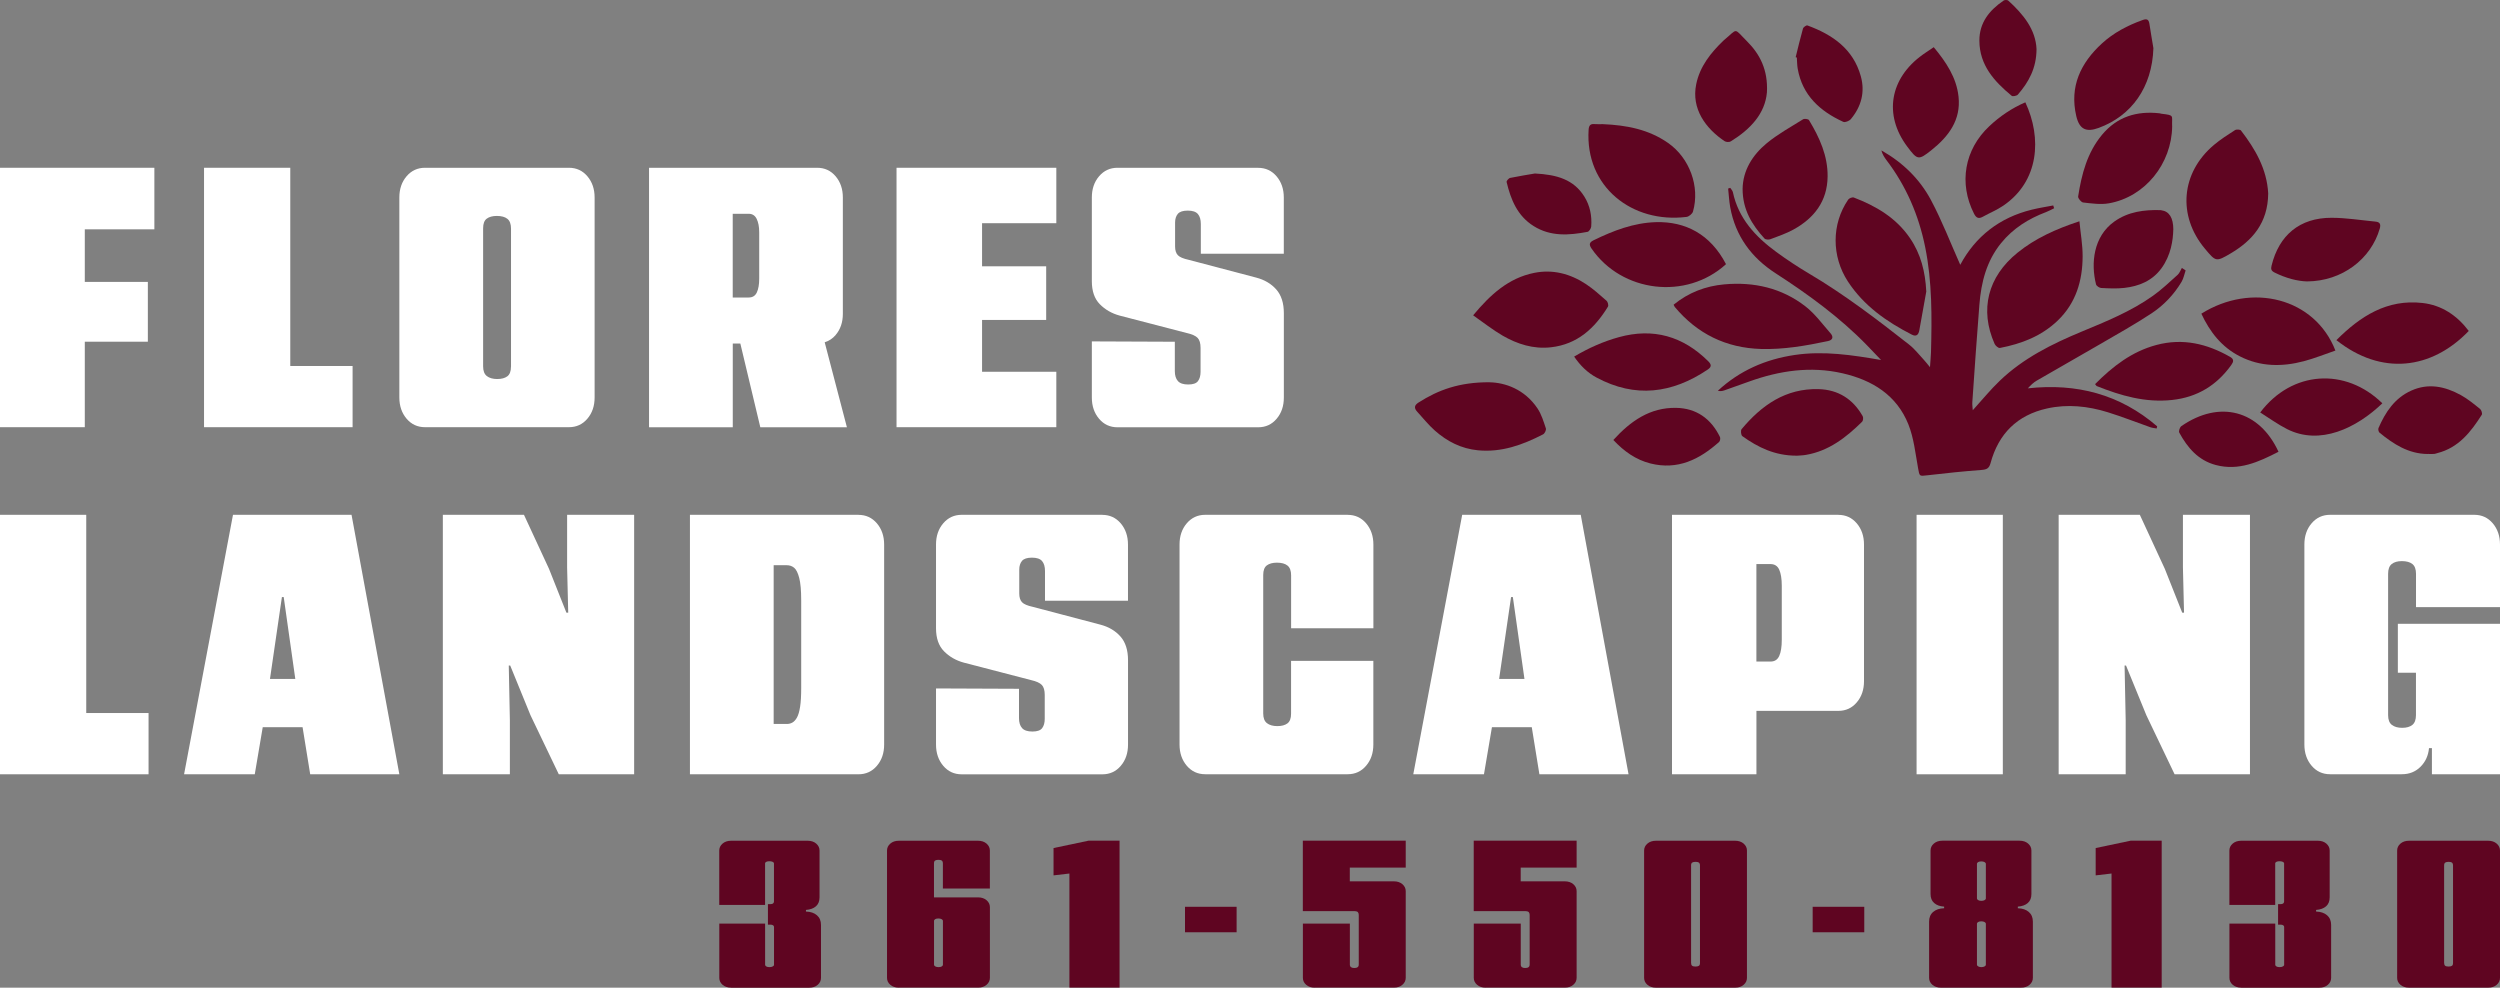 <?xml version="1.0" encoding="UTF-8"?>
<svg id="Layer_2" xmlns="http://www.w3.org/2000/svg" viewBox="0 0 567.3 224.12">
  <rect x="0" y="0" width="567.3" height="224.12" fill="#808080" stroke="none"/>
  <defs>
    <style>
      .cls-1 {
        fill: #fff;
      }

      .cls-2 {
        fill: #5f0521;
      }
    </style>
  </defs>
  <g id="Layer_1-2" data-name="Layer_1">
    <g>
      <g>
        <polygon class="cls-1" points="0 96.94 19.24 96.94 19.24 77.54 33.55 77.54 33.55 63.97 19.24 63.97 19.24 52.04 35.03 52.04 35.03 38.07 0 38.07 0 96.94"/>
        <polygon class="cls-1" points="65.87 38.07 46.3 38.07 46.3 96.94 80.01 96.94 80.01 83.05 65.87 83.05 65.87 38.07"/>
        <path class="cls-1" d="M129.1,38.07h-32.65c-1.7,0-3.1.65-4.19,1.93-1.1,1.29-1.64,2.89-1.64,4.81v45.39c0,1.92.55,3.52,1.64,4.81,1.1,1.29,2.49,1.93,4.19,1.93h32.65c1.7,0,3.1-.64,4.19-1.93,1.1-1.29,1.64-2.89,1.64-4.81v-45.39c0-1.92-.55-3.52-1.64-4.81-1.1-1.29-2.49-1.93-4.19-1.93ZM115.95,83.21c0,1.04-.28,1.77-.82,2.18-.55.41-1.32.62-2.3.62s-1.77-.22-2.34-.66c-.58-.44-.86-1.18-.86-2.22v-31.33c0-1.04.27-1.77.82-2.18.55-.41,1.32-.62,2.3-.62,1.04,0,1.84.22,2.39.66.55.44.82,1.18.82,2.22v31.33Z"/>
        <path class="cls-1" d="M189.62,76.02c1.1-1.29,1.64-2.89,1.64-4.81v-26.4c0-1.92-.55-3.52-1.64-4.81-1.1-1.29-2.49-1.93-4.19-1.93h-38.15v58.88h19v-18.99h1.72l4.53,18.99h19.65l-5.04-19.28c.95-.3,1.79-.83,2.49-1.65ZM166.27,48.51h3.62c.82,0,1.43.38,1.81,1.15.38.77.58,1.78.58,3.04v10.53c0,1.32-.18,2.36-.54,3.13-.36.77-.97,1.15-1.85,1.15h-3.62v-19Z"/>
        <polygon class="cls-1" points="203.44 96.94 239.7 96.94 239.7 84.36 222.85 84.36 222.85 72.6 237.4 72.6 237.4 60.43 222.85 60.43 222.85 50.65 239.7 50.65 239.7 38.07 203.44 38.07 203.44 96.94"/>
        <path class="cls-1" d="M285.5,38.07h-31.91c-1.7,0-3.1.65-4.19,1.93-1.1,1.29-1.64,2.89-1.64,4.81v19c0,2.25.6,3.99,1.81,5.22,1.21,1.23,2.71,2.1,4.52,2.59l15.21,3.95c1.21.27,2.03.65,2.47,1.11.44.47.66,1.22.66,2.26v5.43c0,.88-.19,1.58-.58,2.1-.38.52-1.12.78-2.22.78s-1.88-.26-2.34-.78c-.47-.52-.7-1.28-.7-2.26v-6.66l-18.83-.08v12.75c0,1.92.55,3.52,1.64,4.81,1.09,1.29,2.49,1.93,4.19,1.93h31.91c1.7,0,3.1-.64,4.19-1.93,1.1-1.29,1.64-2.89,1.64-4.81v-19.16c0-2.3-.58-4.1-1.73-5.39-1.15-1.29-2.66-2.18-4.52-2.67l-15.3-4.03c-1.26-.27-2.1-.63-2.51-1.07-.41-.44-.62-1.1-.62-1.97v-5.43c0-.82.21-1.48.62-1.97s1.16-.74,2.26-.74,1.86.26,2.3.78c.44.52.66,1.27.66,2.26v6.74h18.83v-12.75c0-1.92-.55-3.52-1.64-4.81-1.1-1.29-2.49-1.93-4.19-1.93Z"/>
      </g>
      <g>
        <polygon class="cls-1" points="19.57 116.82 0 116.82 0 175.7 33.71 175.7 33.71 161.8 19.57 161.8 19.57 116.82"/>
        <path class="cls-1" d="M52.87,116.82l-11.1,58.88h16.04l1.81-10.69h9.04l1.73,10.69h20.23l-10.85-58.88h-26.89ZM61.26,154.07l2.71-18.58h.41l2.63,18.58h-5.76Z"/>
        <polygon class="cls-1" points="128.69 128.75 128.94 139.03 128.53 139.03 124.58 129.08 118.9 116.82 100.49 116.82 100.49 175.7 115.7 175.7 115.7 163.45 115.45 151.03 115.78 151.03 120.38 162.3 126.8 175.7 143.9 175.7 143.9 116.82 128.69 116.82 128.69 128.75"/>
        <path class="cls-1" d="M194.8,116.82h-38.24v58.88h38.24c1.7,0,3.1-.64,4.19-1.93,1.1-1.29,1.64-2.89,1.64-4.81v-45.39c0-1.92-.55-3.52-1.64-4.81-1.1-1.29-2.49-1.93-4.19-1.93ZM181.81,156.05c0,1.81-.08,3.25-.25,4.32-.16,1.07-.4,1.88-.7,2.43-.3.55-.65.93-1.03,1.15-.38.22-.8.33-1.23.33h-3.04v-36.02h2.96c.66,0,1.22.19,1.69.58.46.38.85,1.15,1.15,2.3.3,1.15.45,2.85.45,5.1v19.82Z"/>
        <path class="cls-1" d="M250.14,116.82h-31.91c-1.7,0-3.1.65-4.19,1.93-1.1,1.29-1.64,2.89-1.64,4.81v19c0,2.25.6,3.99,1.81,5.22,1.21,1.23,2.71,2.1,4.52,2.59l15.21,3.95c1.21.27,2.03.65,2.47,1.11.44.47.66,1.22.66,2.26v5.43c0,.88-.19,1.58-.58,2.1-.38.52-1.12.78-2.22.78s-1.88-.26-2.34-.78c-.47-.52-.7-1.28-.7-2.26v-6.66l-18.83-.08v12.75c0,1.92.55,3.52,1.64,4.81,1.09,1.29,2.49,1.93,4.19,1.93h31.91c1.7,0,3.1-.64,4.19-1.93,1.1-1.29,1.64-2.89,1.64-4.81v-19.16c0-2.3-.58-4.1-1.73-5.39-1.15-1.29-2.66-2.18-4.52-2.67l-15.3-4.03c-1.26-.27-2.1-.63-2.51-1.07-.41-.44-.62-1.1-.62-1.97v-5.43c0-.82.21-1.48.62-1.97s1.16-.74,2.26-.74,1.86.26,2.3.78c.44.52.66,1.27.66,2.26v6.74h18.83v-12.75c0-1.92-.55-3.52-1.64-4.81-1.1-1.29-2.49-1.93-4.19-1.93Z"/>
        <path class="cls-1" d="M305.81,116.82h-32.32c-1.7,0-3.1.65-4.19,1.93-1.1,1.29-1.64,2.89-1.64,4.81v45.39c0,1.92.55,3.52,1.64,4.81,1.1,1.29,2.49,1.93,4.19,1.93h32.32c1.7,0,3.1-.64,4.19-1.93,1.1-1.29,1.64-2.89,1.64-4.81v-18.99h-18.67v12.01c0,1.04-.28,1.77-.82,2.18-.55.41-1.32.62-2.3.62s-1.77-.22-2.34-.66c-.58-.44-.86-1.18-.86-2.22v-31.41c0-1.04.27-1.77.82-2.18.55-.41,1.32-.62,2.3-.62,1.04,0,1.84.22,2.39.66.55.44.82,1.18.82,2.22v12.01h18.67v-19c0-1.92-.55-3.52-1.64-4.81-1.1-1.29-2.5-1.93-4.19-1.93Z"/>
        <path class="cls-1" d="M331.8,116.82l-11.1,58.88h16.04l1.81-10.69h9.04l1.73,10.69h20.23l-10.85-58.88h-26.89ZM340.18,154.07l2.71-18.58h.41l2.63,18.58h-5.76Z"/>
        <path class="cls-1" d="M417.15,116.82h-37.74v58.88h19.16v-14.39h18.58c1.7,0,3.1-.64,4.19-1.93,1.1-1.29,1.64-2.89,1.64-4.81v-31c0-1.92-.55-3.52-1.64-4.81-1.1-1.29-2.49-1.93-4.19-1.93ZM404.32,145.19c0,1.59-.19,2.81-.58,3.66-.38.85-1.04,1.27-1.97,1.27h-3.21v-22.12h3.21c.93,0,1.59.43,1.97,1.27.38.85.58,2.07.58,3.66v12.25Z"/>
        <rect class="cls-1" x="434.91" y="116.82" width="19.57" height="58.88"/>
        <polygon class="cls-1" points="495.35 128.75 495.6 139.03 495.19 139.03 491.24 129.08 485.57 116.82 467.15 116.82 467.15 175.7 482.36 175.7 482.36 163.45 482.11 151.03 482.44 151.03 487.05 162.3 493.46 175.7 510.56 175.7 510.56 116.82 495.35 116.82 495.35 128.75"/>
        <path class="cls-1" d="M567.3,137.79v-14.23c0-1.92-.55-3.52-1.64-4.81-1.1-1.29-2.49-1.93-4.19-1.93h-32.73c-1.7,0-3.1.65-4.19,1.93-1.1,1.29-1.64,2.89-1.64,4.81v45.39c0,1.92.55,3.52,1.64,4.81,1.1,1.29,2.49,1.93,4.19,1.93h16.28c1.7,0,3.11-.56,4.24-1.69s1.77-2.53,1.93-4.23h.66v5.92h15.46v-34.13h-23.19v11.1h4.11v9.62c0,1.04-.28,1.78-.82,2.22-.55.44-1.32.66-2.3.66s-1.77-.22-2.34-.66c-.58-.44-.86-1.18-.86-2.22v-32.07c0-1.04.27-1.78.82-2.22.55-.44,1.32-.66,2.3-.66,1.04,0,1.84.22,2.39.66.55.44.82,1.18.82,2.22v7.56h19.08Z"/>
      </g>
      <g>
        <path class="cls-2" d="M426.88,81.72c-1.06-1.11-2.12-2.23-3.19-3.33-6.2-6.38-13.34-11.57-20.79-16.39-5.46-3.53-9.1-8.45-10.28-14.97-.25-1.39-.32-2.82-.47-4.24.16-.05.32-.11.48-.16.2.32.51.61.59.96,1.27,5.99,5.13,10.12,9.85,13.58,2.39,1.75,4.87,3.39,7.42,4.9,8.03,4.75,15.42,10.39,22.73,16.13,1.29,1.01,2.31,2.36,3.44,3.57.36.38.67.8,1.29,1.55.1-1.42.2-2.4.23-3.38.21-7.99.28-15.97-1.32-23.87-1.47-7.26-4.32-13.88-8.82-19.78-.48-.64-.9-1.32-1.12-2.16,4.83,2.72,8.7,6.48,11.26,11.28,2.53,4.75,4.47,9.82,6.64,14.68,3.42-6.39,8.88-10.72,16.27-12.52,1.59-.39,3.22-.64,4.83-.95.07.21.13.43.2.64-.62.3-1.22.64-1.86.88-3.97,1.5-7.46,3.69-10.17,7.02-3.31,4.07-4.53,8.91-4.93,13.99-.59,7.36-1.09,14.73-1.6,22.09-.04.62.06,1.25.1,1.85,2.09-2.3,3.99-4.65,6.15-6.71,5.31-5.09,11.78-8.31,18.49-11.1,5.61-2.33,11.27-4.61,16.25-8.16,1.99-1.42,3.79-3.13,5.61-4.77.43-.39.64-1.03.95-1.55.28.19.57.37.85.56-.3.86-.46,1.81-.91,2.57-1.72,2.89-4.03,5.33-6.8,7.16-3.85,2.54-7.89,4.79-11.88,7.11-4.73,2.76-9.5,5.44-14.23,8.19-.72.42-1.33,1.01-1.98,1.73,11.08-1.22,20.92,1.37,29.34,8.62-.04.16-.08.33-.11.49-.48-.09-.97-.12-1.43-.28-3.22-1.13-6.39-2.39-9.65-3.4-4.51-1.4-9.14-1.9-13.81-.86-6.77,1.51-11,5.74-12.8,12.38-.33,1.23-.89,1.48-2.07,1.57-4.09.31-8.17.73-12.25,1.21-1.88.22-1.79.26-2.13-1.6-.61-3.35-.96-6.84-2.2-9.95-2.66-6.66-8.22-10.06-14.97-11.6-7.22-1.65-14.26-.6-21.15,1.87-1.89.68-3.78,1.36-5.67,2.02-.44.15-.91.21-1.45.08,4.95-4.58,10.82-7.14,17.43-8.12,6.59-.98,13.06.01,19.65,1.15Z"/>
        <path class="cls-2" d="M437.12,66.12c-.53,2.95-1.04,5.9-1.59,8.85-.17.93-.63,1.51-1.69.97-5.74-2.94-10.91-6.55-14.52-12.07-3.71-5.69-3.73-13.01.07-18.57.22-.32.94-.6,1.27-.48,5.04,1.93,9.58,4.59,12.72,9.17,2.51,3.65,3.51,7.71,3.73,12.14Z"/>
        <path class="cls-2" d="M471.86,50.21c.27,2.8.74,5.37.73,7.95-.02,5.54-1.51,10.61-5.66,14.59-3.68,3.53-8.22,5.27-13.12,6.21-.34.06-1-.5-1.19-.92-3.45-7.76-1.56-15.25,5.21-20.71,4.04-3.26,8.67-5.35,14.03-7.12Z"/>
        <path class="cls-2" d="M514.7,43.92c-.07,6.63-3.54,10.66-8.58,13.62-3.25,1.91-3.3,1.86-5.76-1.08-6.28-7.49-5.47-17.24,2.01-23.56,1.49-1.26,3.15-2.31,4.79-3.37.32-.21,1.17-.16,1.36.08,3.26,4.23,5.88,8.75,6.18,14.27,0,.15,0,.3,0,.03Z"/>
        <path class="cls-2" d="M395.43,42.88c.06-4.17,2.2-7.66,5.46-10.36,2.53-2.09,5.46-3.7,8.26-5.45.31-.19,1.18-.07,1.34.18,2.39,3.94,4.29,8.1,4.23,12.83-.07,5.58-3.04,9.42-7.75,12.01-1.66.91-3.48,1.53-5.26,2.2-.38.14-1.08.09-1.32-.17-2.83-3.11-4.96-6.56-4.96-11.24Z"/>
        <path class="cls-2" d="M363.68,28.17c5.51.23,10.47,1.22,14.84,4.27,4.86,3.39,7.28,9.89,5.65,15.57-.15.51-.91,1.14-1.45,1.21-12.34,1.54-23.08-6.83-22.23-19.81.07-.99.44-1.34,1.39-1.25.7.06,1.41.01,1.79.01Z"/>
        <path class="cls-2" d="M379.78,69.14c3.4-2.78,7.28-4.23,11.48-4.61,6.72-.61,13.05.81,18.44,5,2.17,1.69,3.86,4.03,5.7,6.12.68.78.53,1.51-.61,1.75-5.01,1.06-10.05,1.94-15.2,1.79-7.92-.24-14.43-3.43-19.53-9.51-.09-.11-.14-.26-.29-.55Z"/>
        <path class="cls-2" d="M334.28,71.56c3.92-4.72,8.04-8.47,13.86-9.64,4.23-.85,8.19.2,11.75,2.55,1.66,1.1,3.17,2.46,4.67,3.78.29.26.49,1.04.32,1.33-3,4.91-6.95,8.57-12.97,9.23-3.94.44-7.57-.71-10.92-2.64-2.28-1.32-4.36-2.98-6.71-4.62Z"/>
        <path class="cls-2" d="M338.02,86.75c3.47.07,7.92,1.53,10.87,5.93.9,1.34,1.38,2.98,1.9,4.53.12.35-.26,1.16-.63,1.35-4.63,2.39-9.43,4.14-14.79,3.62-3.8-.37-7.01-2.02-9.79-4.49-1.46-1.29-2.67-2.84-4-4.28-.75-.82-.64-1.46.3-2.06,4.44-2.83,9.19-4.64,16.14-4.61Z"/>
        <path class="cls-2" d="M499.53,71.18c11.45-7.18,25.77-3.56,30.42,8.37-2.4.82-4.75,1.78-7.19,2.42-4.93,1.3-9.82,1.27-14.49-1.11-4.11-2.09-6.79-5.5-8.74-9.68Z"/>
        <path class="cls-2" d="M391.66,59.95c-9,8.2-23.63,6.45-30.51-3.55-.6-.87-.53-1.39.45-1.87,4.5-2.2,9.14-3.98,14.19-4.12,6.61-.18,12.32,2.69,15.87,9.53Z"/>
        <path class="cls-2" d="M492.91,28.63c-.1,8.55-6.19,16.08-14.38,17.51-1.88.33-3.89.02-5.82-.19-.44-.05-1.2-.95-1.14-1.36.79-5.05,2.05-9.95,5.42-14,3.42-4.11,7.88-5.46,13.06-4.88.15.02.29.08.44.1,3.03.36,2.31.36,2.41,2.82Z"/>
        <path class="cls-2" d="M488.65,10.93c-.29,8.89-4.96,15.35-12.4,18.09-2.88,1.06-4.41.31-5.11-2.71-1.54-6.69.99-12,5.82-16.44,2.66-2.44,5.81-4.09,9.2-5.31.91-.33,1.41-.25,1.58.81.33,2.18.71,4.35.91,5.56Z"/>
        <path class="cls-2" d="M407.67,103.4c-4.92.01-8.75-1.89-12.3-4.43-.3-.22-.42-1.28-.17-1.58,4.55-5.45,10.01-9.29,17.47-9.09,4.44.12,7.82,2.25,10.01,6.14.18.31.11,1.03-.13,1.26-3.62,3.56-7.54,6.63-12.73,7.52-.83.14-1.69.15-2.14.19Z"/>
        <path class="cls-2" d="M400.95,20.96c-.42,4.84-3.76,8.39-8.22,11.13-.34.21-1.05.16-1.39-.06-4.31-2.89-7.57-7.35-6.44-12.9.83-4.07,3.3-7.14,6.2-9.93.04-.03.07-.07.11-.1,3.25-2.68,2.1-2.83,5.19.24,2.96,2.94,4.82,6.54,4.55,11.62Z"/>
        <path class="cls-2" d="M530.17,77.19c5.46-5.47,11.52-9.34,19.52-8.44,4.39.49,7.85,2.83,10.52,6.35-8.47,8.79-19.81,10.2-30.03,2.09Z"/>
        <path class="cls-2" d="M475.42,87.16c4-4.02,8.33-7.39,13.91-8.88,6-1.6,11.5-.29,16.74,2.71.91.52.78,1.1.25,1.84-3.31,4.61-7.7,7.31-13.41,7.93-6.05.66-11.62-.96-17.12-3.15-.08-.03-.13-.15-.37-.44Z"/>
        <path class="cls-2" d="M357.2,80.92c3.3-1.96,6.61-3.43,10.15-4.41,7.83-2.16,14.54-.22,20.27,5.45.73.72.84,1.27-.1,1.9-8.07,5.44-16.46,6.53-25.24,1.81-2.05-1.1-3.68-2.71-5.08-4.76Z"/>
        <path class="cls-2" d="M459.59,23.22c3.8,8.1,3.14,17.92-5.02,23.46-1.44.98-3.09,1.65-4.62,2.5-.97.54-1.51.28-2.01-.7-3.49-6.89-2.18-14.53,3.46-19.83,2.42-2.28,5.13-4.11,8.19-5.43Z"/>
        <path class="cls-2" d="M523.52,63.86c-2.16-.05-4.84-.74-7.4-2.03-.73-.37-.85-.76-.66-1.54,1.69-6.94,6.41-10.88,13.6-10.87,3.34,0,6.67.55,10.01.87.99.09,1.22.62.95,1.56-1.99,6.95-8.57,11.96-16.49,12.01Z"/>
        <path class="cls-2" d="M438.8,10.7c2.8,3.38,5.16,6.87,5.63,11.22.58,5.33-2.27,9.06-6.16,12.16-2.95,2.34-3.17,2.26-5.48-.82-5.38-7.18-3.99-15.47,3.49-20.84.8-.58,1.64-1.11,2.52-1.71Z"/>
        <path class="cls-2" d="M550.86,103.02c-4.32-.04-7.71-2.23-10.89-4.83-.23-.19-.36-.77-.25-1.04,1.57-3.62,3.67-6.81,7.44-8.51,3.92-1.77,7.67-.95,11.23,1,1.57.86,2.98,2.03,4.39,3.16.3.24.55,1.04.39,1.31-2.48,3.91-5.27,7.49-10.09,8.71-.24.06-.48.18-.72.19-.5.03-1,0-1.5,0Z"/>
        <path class="cls-2" d="M493.16,52.1c-.05,2.36-.51,5.82-2.7,8.8-2.08,2.83-5.06,4.05-8.4,4.43-1.73.2-3.51.11-5.26.02-.42-.02-1.08-.47-1.17-.83-1.19-4.74-.63-10.86,4.18-14.27,3.14-2.22,6.75-2.68,10.48-2.57.05,0,.1.02.15.03q2.72.37,2.73,4.39Z"/>
        <path class="cls-2" d="M540.6,91.52c-5.9,5.65-14.16,9.64-21.64,5.84-2.11-1.07-4.04-2.49-6.07-3.76,7.17-9.52,19.37-10.27,27.71-2.08Z"/>
        <path class="cls-2" d="M366.1,99.84c3.93-4.32,8.33-7.39,14.24-7.29,4.62.08,7.93,2.47,9.95,6.6.14.29.04.92-.18,1.12-4.46,4-9.43,6.46-15.62,4.89-3.29-.84-5.96-2.73-8.4-5.33Z"/>
        <path class="cls-2" d="M407.47,12.99c.54-2.17,1.05-4.36,1.66-6.51.09-.32.77-.79,1-.71,5.7,2.09,10.41,5.32,12.13,11.55.99,3.58.1,6.88-2.27,9.71-.35.42-1.31.81-1.72.62-5.26-2.42-9.26-5.99-10.33-12.03-.15-.83-.14-1.7-.2-2.55-.09-.03-.18-.06-.27-.09Z"/>
        <path class="cls-2" d="M517.03,102.52c-4.54,2.33-9.01,4.38-14.23,3-3.98-1.06-6.41-3.92-8.28-7.35-.18-.32.12-1.23.47-1.47,8.65-5.99,17.7-3.64,22.05,5.82Z"/>
        <path class="cls-2" d="M348.31,39.37c5.01.26,8.8,1.37,11.21,5.24,1.29,2.07,1.74,4.38,1.56,6.78-.03.44-.48,1.15-.84,1.22-4.2.8-8.38,1.11-12.24-1.32-3.69-2.32-5.17-6.01-6.12-9.99-.06-.24.47-.86.81-.93,2.1-.43,4.23-.76,5.61-1Z"/>
        <path class="cls-2" d="M462.13,11.17c-.03,4.32-1.78,7.47-4.24,10.3-.26.29-1.16.47-1.4.27-3.96-3.27-7.31-6.96-7.33-12.51-.02-4.1,2.29-6.92,5.51-9.11.25-.17.85-.16,1.05.02,3.41,3.1,6.22,6.55,6.41,11.03Z"/>
      </g>
      <g>
        <path class="cls-2" d="M165.9,224.12c-.78,0-1.43-.22-1.93-.65-.5-.43-.75-.96-.75-1.58v-12.3h10.4v9.36c0,.12.09.24.26.35.17.11.41.16.72.16s.56-.05.75-.16c.2-.11.29-.23.29-.35v-8.62c0-.16-.08-.28-.23-.37-.15-.09-.34-.14-.56-.14h-.59v-4.66h.65c.22,0,.39-.05.52-.16.13-.11.2-.24.2-.4v-8.66c0-.16-.1-.28-.29-.37-.2-.09-.45-.14-.75-.14s-.55.05-.72.14c-.17.09-.26.22-.26.37v9.41h-10.4v-12.34c0-.62.25-1.15.75-1.58.5-.43,1.14-.65,1.93-.65h17.4c.78,0,1.43.22,1.93.65.5.44.75.96.75,1.58v10.62c0,.87-.27,1.55-.82,2.03-.55.48-1.3.75-2.26.82v.37c1.05.03,1.87.31,2.49.84.61.53.92,1.26.92,2.19v12.02c0,.62-.25,1.15-.75,1.58-.5.44-1.14.65-1.93.65h-17.72Z"/>
        <path class="cls-2" d="M203.96,224.12c-.78,0-1.43-.22-1.93-.65-.5-.43-.75-.96-.75-1.58v-28.88c0-.62.25-1.15.75-1.58.5-.43,1.14-.65,1.93-.65h17.98c.78,0,1.43.22,1.93.65.5.44.75.96.75,1.58v8.62h-10.66v-5.68c0-.31-.08-.53-.23-.65-.15-.12-.4-.19-.75-.19s-.61.05-.78.16c-.17.11-.26.32-.26.63v7.73h10.01c.78,0,1.43.22,1.93.65.5.44.75.96.75,1.58v16.02c0,.62-.25,1.15-.75,1.58-.5.44-1.14.65-1.93.65h-17.98ZM212.92,219.46h.07c.3,0,.54-.05.72-.16.17-.11.26-.24.26-.4v-9.92c0-.15-.1-.29-.29-.4-.2-.11-.45-.16-.75-.16s-.55.05-.72.16c-.17.11-.26.24-.26.4v9.92c0,.16.1.29.29.4.2.11.43.16.69.16Z"/>
        <path class="cls-2" d="M242.67,224.12v-25.9l-3.6.42v-6.2l7.98-1.68h7v33.35h-11.38Z"/>
        <path class="cls-2" d="M268.9,211.55v-5.78h11.71v5.78h-11.71Z"/>
        <path class="cls-2" d="M298.33,224.12c-.78,0-1.43-.22-1.93-.65-.5-.43-.75-.96-.75-1.58v-12.3h10.66v9.27c0,.28.09.48.26.61.17.12.41.19.72.19.35,0,.61-.06.78-.19.17-.12.26-.33.26-.61v-11.27c0-.25-.07-.45-.2-.61-.13-.16-.46-.23-.98-.23h-11.51v-15.98h23.35v6.1h-12.69v3.12h10.01c.78,0,1.43.22,1.93.65.5.44.75.96.75,1.58v19.66c0,.62-.25,1.15-.75,1.58-.5.44-1.14.65-1.93.65h-17.98Z"/>
        <path class="cls-2" d="M337.11,224.12c-.78,0-1.43-.22-1.93-.65-.5-.43-.75-.96-.75-1.58v-12.3h10.66v9.27c0,.28.09.48.26.61.17.12.41.19.72.19.35,0,.61-.06.78-.19.17-.12.26-.33.26-.61v-11.27c0-.25-.07-.45-.2-.61-.13-.16-.46-.23-.98-.23h-11.51v-15.98h23.35v6.1h-12.69v3.12h10.01c.78,0,1.43.22,1.93.65.5.44.75.96.75,1.58v19.66c0,.62-.25,1.15-.75,1.58-.5.44-1.14.65-1.93.65h-17.98Z"/>
        <path class="cls-2" d="M375.76,224.12c-.78,0-1.43-.22-1.93-.65-.5-.43-.75-.96-.75-1.58v-28.88c0-.62.25-1.15.75-1.58.5-.43,1.14-.65,1.93-.65h17.98c.78,0,1.43.22,1.93.65.5.44.75.96.75,1.58v28.88c0,.62-.25,1.15-.75,1.58-.5.44-1.14.65-1.93.65h-17.98ZM384.72,219.33c.35,0,.61-.05.78-.16.17-.11.26-.32.26-.63v-22.13c0-.31-.08-.53-.23-.65-.15-.12-.4-.19-.75-.19s-.61.05-.78.16c-.17.11-.26.32-.26.63v22.13c0,.31.08.53.23.65.15.12.4.19.75.19Z"/>
        <path class="cls-2" d="M411.33,211.55v-5.78h11.71v5.78h-11.71Z"/>
        <path class="cls-2" d="M440.43,224.12c-.78,0-1.43-.22-1.93-.65-.5-.43-.75-.96-.75-1.58v-12.76c0-.93.3-1.66.92-2.19.61-.53,1.44-.81,2.49-.84v-.37c-.96-.06-1.71-.33-2.26-.82-.55-.48-.82-1.16-.82-2.03v-9.88c0-.62.25-1.15.75-1.58.5-.43,1.14-.65,1.93-.65h17.53c.78,0,1.43.22,1.93.65.5.44.75.96.75,1.58v9.88c0,.87-.27,1.55-.82,2.03-.55.48-1.3.75-2.26.82v.37c1.05.03,1.87.31,2.49.84.61.53.92,1.26.92,2.19v12.76c0,.62-.25,1.15-.75,1.58-.5.44-1.14.65-1.93.65h-18.18ZM449.59,204.42c.3,0,.56-.05.75-.16.2-.11.29-.24.29-.4v-7.83c0-.16-.1-.29-.29-.4-.2-.11-.45-.16-.75-.16s-.55.05-.72.16c-.17.11-.26.24-.26.4v7.83c0,.16.1.29.29.4.2.11.43.16.69.16ZM449.59,219.46c.3,0,.56-.05.75-.16.2-.11.29-.24.29-.4v-9.27c0-.16-.1-.29-.29-.4-.2-.11-.45-.16-.75-.16s-.55.05-.72.16c-.17.11-.26.24-.26.4v9.27c0,.16.1.29.29.4.2.11.43.16.69.16Z"/>
        <path class="cls-2" d="M479.15,224.12v-25.9l-3.6.42v-6.2l7.98-1.68h7v33.35h-11.38Z"/>
        <path class="cls-2" d="M508.58,224.12c-.78,0-1.43-.22-1.93-.65-.5-.43-.75-.96-.75-1.58v-12.3h10.4v9.36c0,.12.09.24.26.35.17.11.41.16.72.16s.56-.05.75-.16c.2-.11.29-.23.29-.35v-8.62c0-.16-.08-.28-.23-.37-.15-.09-.34-.14-.56-.14h-.59v-4.66h.65c.22,0,.39-.05.52-.16.13-.11.2-.24.2-.4v-8.66c0-.16-.1-.28-.29-.37-.2-.09-.45-.14-.75-.14s-.55.05-.72.14c-.17.09-.26.22-.26.37v9.41h-10.4v-12.34c0-.62.25-1.15.75-1.58.5-.43,1.14-.65,1.93-.65h17.4c.78,0,1.43.22,1.93.65.5.44.75.96.75,1.58v10.62c0,.87-.27,1.55-.82,2.03-.55.48-1.3.75-2.26.82v.37c1.05.03,1.87.31,2.49.84.61.53.92,1.26.92,2.19v12.02c0,.62-.25,1.15-.75,1.58-.5.44-1.14.65-1.93.65h-17.72Z"/>
        <path class="cls-2" d="M546.64,224.12c-.78,0-1.43-.22-1.93-.65-.5-.43-.75-.96-.75-1.58v-28.88c0-.62.25-1.15.75-1.58.5-.43,1.14-.65,1.93-.65h17.98c.78,0,1.43.22,1.93.65.5.44.75.96.75,1.58v28.88c0,.62-.25,1.15-.75,1.58-.5.44-1.14.65-1.93.65h-17.98ZM555.6,219.33c.35,0,.61-.05.78-.16.17-.11.26-.32.26-.63v-22.13c0-.31-.08-.53-.23-.65-.15-.12-.4-.19-.75-.19s-.61.05-.78.16c-.17.11-.26.32-.26.63v22.13c0,.31.08.53.23.65.15.12.4.19.75.19Z"/>
      </g>
    </g>
  </g>
</svg>